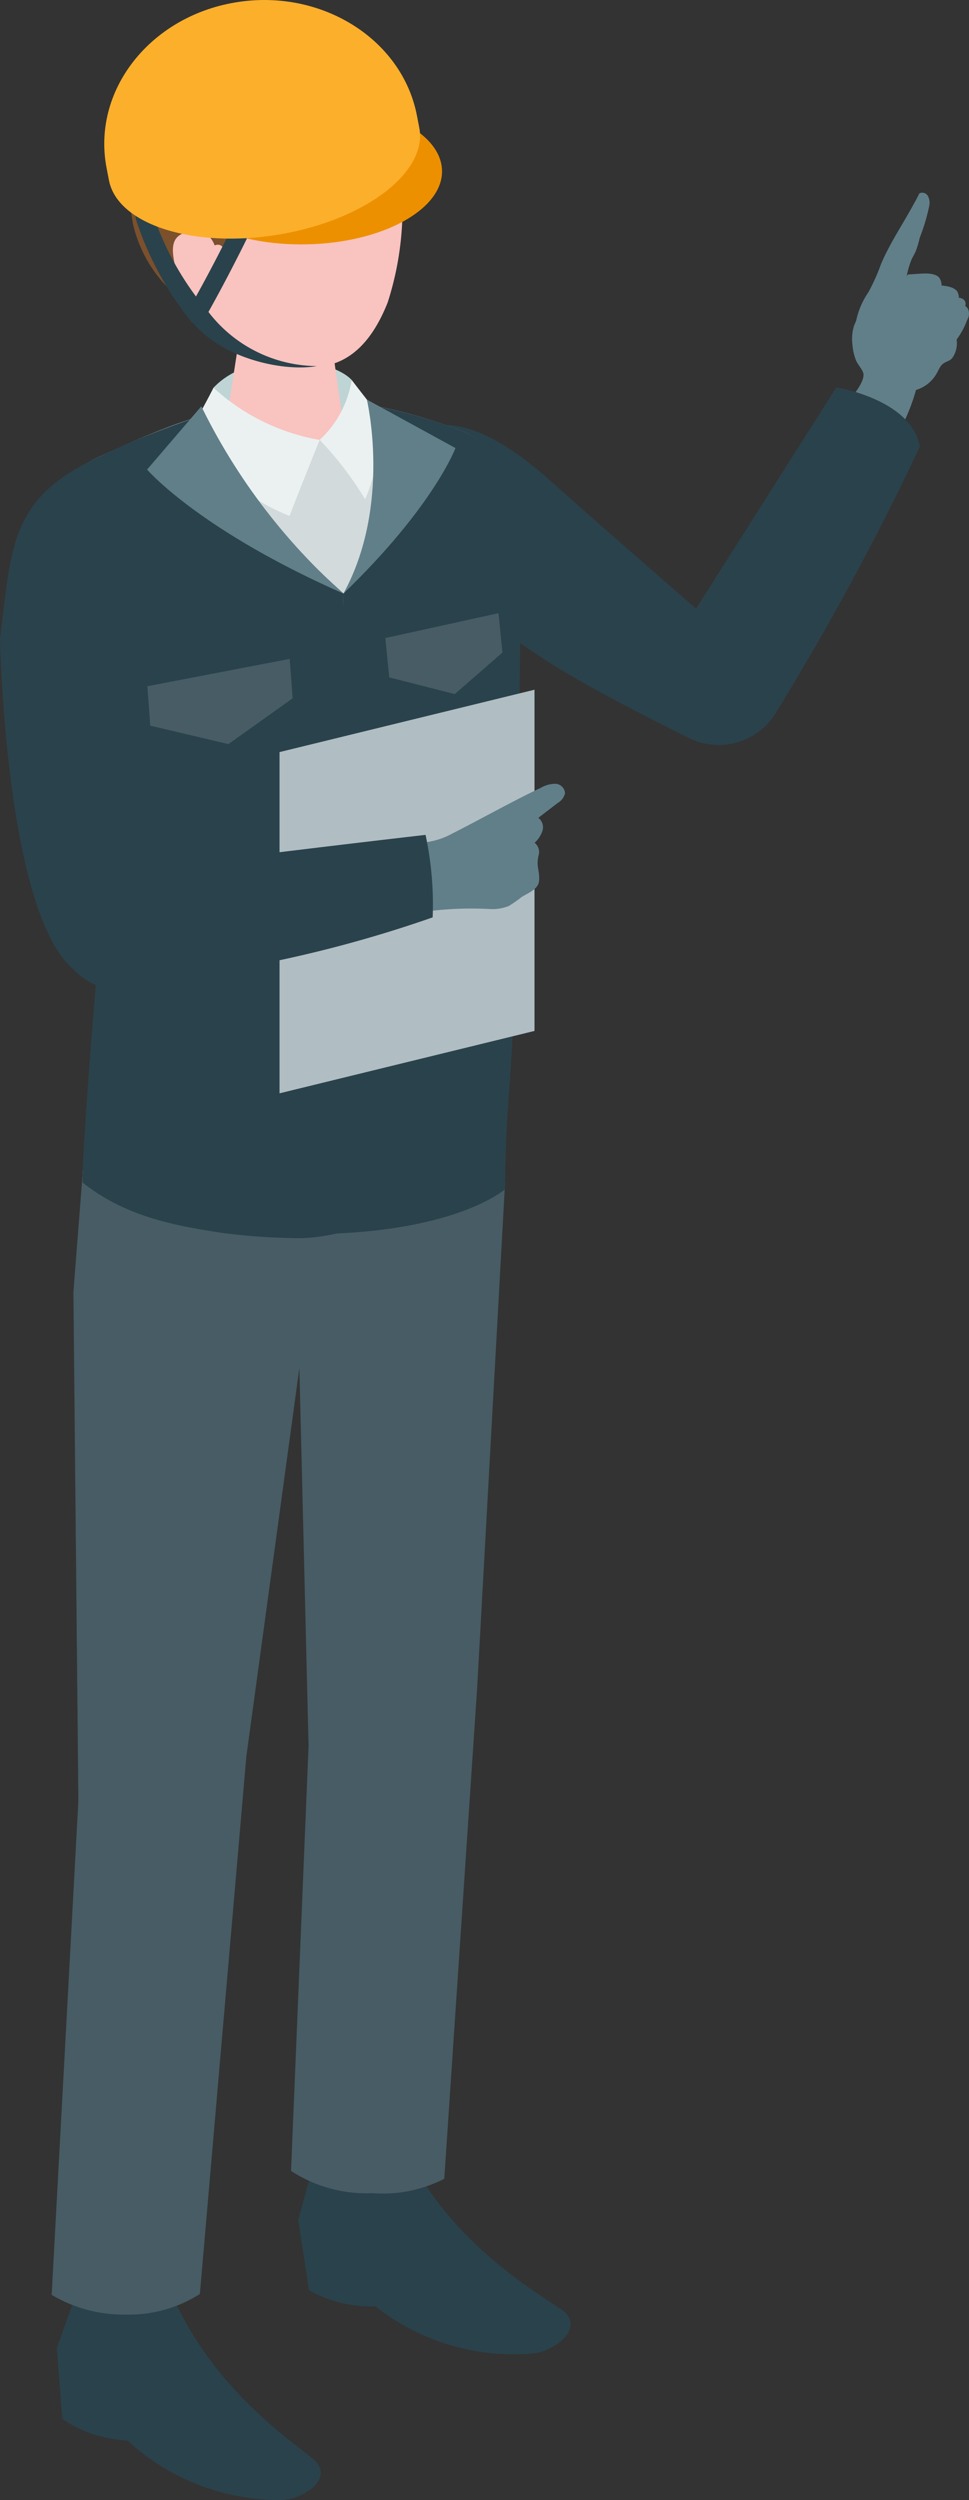 <svg id="グループ_27555" data-name="グループ 27555" xmlns="http://www.w3.org/2000/svg" xmlns:xlink="http://www.w3.org/1999/xlink" width="60" height="154.781" viewBox="0 0 60 154.781">
  <rect x="0" y="0" width="60" height="154.781" fill="#333333" stroke="none"/>
  <defs>
    <clipPath id="clip-path">
      <rect id="長方形_29312" data-name="長方形 29312" width="60" height="154.781" fill="none"/>
    </clipPath>
  </defs>
  <g id="グループ_27554" data-name="グループ 27554" clip-path="url(#clip-path)">
    <path id="パス_70514" data-name="パス 70514" d="M93.207,34.7c-.157.24-.367.242-.573.383-.229.156-.291.394-.433.629a2.173,2.173,0,0,1-1.331,1.035c-.5.113-1.035.053-1.542.116a.726.726,0,0,1-.4-.031.747.747,0,0,1-.277-.272,1.759,1.759,0,0,1-.354-1.712,1.989,1.989,0,0,1,.5-.569l1.316-1.158a2.923,2.923,0,0,1,.718-.514,2.439,2.439,0,0,1,1.584-.015,1.861,1.861,0,0,1,.734.324,1.573,1.573,0,0,1,.055,1.785" transform="translate(-34.204 -12.59)" fill="#617f88"/>
    <path id="パス_70515" data-name="パス 70515" d="M90.22,20.05c.092-.173.181-.345.265-.52a.4.4,0,0,1,.524.145.9.9,0,0,1,.1.585,12.325,12.325,0,0,1-.6,2.023,6.236,6.236,0,0,1-.234.8c-.078.184-.183.354-.268.534a5.178,5.178,0,0,0-.368,1.541,1.665,1.665,0,0,1,.612.719c.025.259,0,.81-.257.926a6.622,6.622,0,0,1-3.287,1,.193.193,0,0,1-.153-.061.19.19,0,0,1-.017-.128,4.913,4.913,0,0,1,.8-1.974,12.218,12.218,0,0,0,.774-1.73c.559-1.325,1.418-2.573,2.105-3.863" transform="translate(-33.562 -7.555)" fill="#617f88"/>
    <path id="パス_70516" data-name="パス 70516" d="M93.5,27.925a.806.806,0,0,1,.094.743,5.254,5.254,0,0,1-1.585,3.1,1.071,1.071,0,0,1-.4.256.4.4,0,0,1-.43-.12.565.565,0,0,1,.043-.553c.2-.418.458-.806.661-1.224.258-.533.3-.649-.264-.733-.22-.033-.307-.3-.315-.527a2.535,2.535,0,0,1,.19-1.042.174.174,0,0,1,.068-.094.181.181,0,0,1,.083-.015c.56-.007,1.5-.2,1.853.206" transform="translate(-35.343 -10.731)" fill="#617f88"/>
    <path id="パス_70517" data-name="パス 70517" d="M95.029,29.216a.807.807,0,0,1,0,.749,5.258,5.258,0,0,1-1.98,2.867,1.065,1.065,0,0,1-.428.2.394.394,0,0,1-.411-.176.565.565,0,0,1,.116-.542c.254-.389.56-.739.816-1.126.327-.494.38-.6-.165-.761-.214-.062-.264-.342-.243-.564a2.516,2.516,0,0,1,.326-1.008.173.173,0,0,1,.08-.084.184.184,0,0,1,.084,0c.556.067,1.516,0,1.81.449" transform="translate(-35.749 -11.156)" fill="#617f88"/>
    <path id="パス_70518" data-name="パス 70518" d="M96.116,30.92a.732.732,0,0,1-.061.676,4.764,4.764,0,0,1-2.007,2.441.965.965,0,0,1-.4.149.358.358,0,0,1-.357-.19.512.512,0,0,1,.146-.481c.259-.332.563-.626.823-.956.333-.422.389-.517-.091-.7-.189-.072-.213-.33-.177-.528a2.293,2.293,0,0,1,.371-.887.119.119,0,0,1,.154-.067c.5.1,1.371.114,1.6.542" transform="translate(-36.173 -11.779)" fill="#617f88"/>
    <path id="パス_70519" data-name="パス 70519" d="M86.129,31.574c.009-.024.017-.049.027-.073A13.89,13.89,0,0,1,86.9,30a.61.61,0,0,1,.2-.255.6.6,0,0,1,.2-.062,15.051,15.051,0,0,1,1.579-.3c.47-.037.92.081,1.38.081a9.346,9.346,0,0,0,2.073.356c.23,0,.5-.01.638.173.165.218.007.538-.2.712-.722.6-1.594.178-2.427.3a.526.526,0,0,0-.211.067.572.572,0,0,0-.163.187c-.177.28-.374.544-.178.848a2.486,2.486,0,0,1,.443.776,4.745,4.745,0,0,1-.067,1.826,11.883,11.883,0,0,1-1.159,3.234.144.144,0,0,1-.224.09,11.414,11.414,0,0,1-3.053-1.764c.316-.34,1.062-1.229.982-1.739-.04-.252-.369-.585-.468-.846a3.354,3.354,0,0,1-.209-.938,2.849,2.849,0,0,1,.092-1.177" transform="translate(-33.251 -11.393)" fill="#617f88"/>
    <path id="パス_70520" data-name="パス 70520" d="M71.328,42.863a171.682,171.682,0,0,1-8.949,16.526,4.148,4.148,0,0,1-5.332,1.5c-1.662-.818-3.655-1.847-5.356-2.765C44.24,54.1,42.76,51.559,42.76,51.559a26.92,26.92,0,0,1-4.853-5.49c-1.454-2.293-.9-3.659.753-4.045,2.69-.628,4.754-1.578,9.916,3.039,3.194,2.857,8.9,7.811,8.9,7.811l8.687-13.7s4.688.749,5.168,3.691" transform="translate(-14.377 -15.193)" fill="#2a424b"/>
    <path id="パス_70521" data-name="パス 70521" d="M7.093,88.349l.925-13.028L5.175,49.536a4.981,4.981,0,0,1,2.943-5.582c5.574-2.524,12.1-5.658,22.63-1.523,1.443.566,1.982,2.305,2.48,3.77a15.461,15.461,0,0,1,.82,5.5l-.116,3.2q-.077,9.142-.155,18.283c-.033,3.863-.226,7.673-.5,11.526-.121,1.694-.034,4.313-.034,4.313s-3.169,2.825-12.56,2.775c-10.229-.054-13.59-3.445-13.59-3.445" transform="translate(-1.976 -15.678)" fill="#d2dadc"/>
    <path id="パス_70522" data-name="パス 70522" d="M6.9,232.017l-1.153,3.257.34,4.383a7.731,7.731,0,0,0,4.027,1.332,13.927,13.927,0,0,0,9.442,3.692c1.172.026,3.194-1.083,2.319-2.283-.539-.739-6.205-3.972-9.032-10.5a28.193,28.193,0,0,0-5.944.115" transform="translate(-2.227 -89.901)" fill="#2a424b"/>
    <path id="パス_70523" data-name="パス 70523" d="M31.08,218.684l-.911,3.34.662,4.343a7.689,7.689,0,0,0,4.112,1.005,13.84,13.84,0,0,0,9.686,2.925c1.17-.069,3.1-1.336,2.145-2.462-.592-.694-6.478-3.462-9.775-9.742a28.228,28.228,0,0,0-5.918.591" transform="translate(-11.701 -84.586)" fill="#2a424b"/>
    <path id="パス_70524" data-name="パス 70524" d="M29.889,37.669c-1.274-1.363-6.223-1.989-8.556.481a13.608,13.608,0,0,1-.416,1.991l4.276,1.535,4.589-.648a24.616,24.616,0,0,0,.107-3.359" transform="translate(-8.113 -14.145)" fill="#bfd4d5"/>
    <path id="パス_70525" data-name="パス 70525" d="M26.328,31.664c-1.84,0-2.818,1.035-2.818,1.933l-.932,6.009c.085,1.041,3.878-.089,5.975-.089s1.7,1.129,1.619.089l-.907-6.283c-.075-.913-1.1-1.66-2.936-1.66" transform="translate(-8.756 -12.281)" fill="#f9c3c0"/>
    <path id="パス_70526" data-name="パス 70526" d="M23.232,7.722c-5.239.04-6.685,3.973-6.686,8.748,0,6.218,4.089,8.131,6.189,8.743,2.559.746,5.74,1.411,7.686-3.489a19.06,19.06,0,0,0,.474-9.943c-.56-1.711-2.425-4.1-7.664-4.059" transform="translate(-6.417 -2.995)" fill="#f9c3c0"/>
    <path id="パス_70527" data-name="パス 70527" d="M25.759,10.5c.137-.413-.394-.737-.829-.763-1.929-.116-2.146,1.7-3.342,2.731a5.916,5.916,0,0,0-1.631,1.683,7.7,7.7,0,0,0-.948,2.872c-.648-1.8-3.1,2.652-2.471,3.154A8.262,8.262,0,0,1,13.3,15.321a12.186,12.186,0,0,1-.2-2.23c-.058-2.174-.37-4.989,1.888-6.255.369-.207.981-.158,1.24-.475s-.07-.978.314-1.4a2.843,2.843,0,0,1,1.47-.725,11.576,11.576,0,0,1,6.306-.122,19.357,19.357,0,0,1,3.9,1.865,5.981,5.981,0,0,1,1.047.724,6.046,6.046,0,0,1,1.462,3.521,5.736,5.736,0,0,1-.322,3.816c-.061.133-.225.247-.346.167-.094-.062-.1-.2-.085-.309a.844.844,0,0,0-.074-.627.731.731,0,0,0-.179-.147l-.558-.367c-.342-.224-.387-.768-.566-1.126a3.009,3.009,0,0,0-.81-1.055,1.639,1.639,0,0,0-2.026-.082" transform="translate(-5.064 -1.446)" fill="#7b502c"/>
    <path id="パス_70528" data-name="パス 70528" d="M20.224,24.915s-.09-1.775-1.615-1.542c-1.3.2-1.271,1.042-.895,2.522s1.282,2.182,2.2,2.141.313-3.121.313-3.121" transform="translate(-6.783 -9.057)" fill="#f9c3c0"/>
    <path id="パス_70529" data-name="パス 70529" d="M6.877,157.532l-.308-31.5.572-7.318s3.407,3.108,13.59,3.445c8.376.277,12.56-2.775,12.56-2.775l-1.724,31.2-2.034,30.35a8.407,8.407,0,0,1-4.469.891,8.54,8.54,0,0,1-5.019-1.38l1.085-26.311-.569-23.395-3.281,24.025L14.4,188.065a8.2,8.2,0,0,1-4.539,1.278,8.755,8.755,0,0,1-4.638-1.223Z" transform="translate(-2.024 -46.043)" fill="#475c64"/>
    <path id="パス_70530" data-name="パス 70530" d="M32.661,91.916l1.273-39.243s3.734-3.554,2.073-10.877c-.037-.166-.069-.327-.109-.5-.01-.078-.017-.159-.021-.24l.177.034a30.112,30.112,0,0,1,5.388,1.584c1.442.566,2.163,2.32,2.662,3.784A15.715,15.715,0,0,1,45.009,52l-.127,3.221c-.051,6.094-.189,12.228-.241,18.322-.032,3.863-.279,7.6-.553,11.457-.121,1.694-.154,4.556-.154,4.556s-2.873,2.556-11.24,2.761Z" transform="translate(-12.668 -15.925)" fill="#2a424b"/>
    <path id="パス_70531" data-name="パス 70531" d="M8.119,44.622A52.689,52.689,0,0,1,14.083,42.2l.018-.058.02.045s2.007,4.517,9.12,10.9c-.114,7.383-.423,39.623-.423,39.623A11.766,11.766,0,0,1,20.682,93a38.847,38.847,0,0,1-4.816-.308C13,92.26,9.811,91.727,7.093,89.555c0-.131,0-.315,0-.537l0,0,0,0c.062-2.548.714-10.6.905-12.792l.017-.237-.2-1.85-.986-8.947L5.175,50.2a4.982,4.982,0,0,1,2.943-5.582" transform="translate(-1.976 -16.345)" fill="#2a424b"/>
    <path id="パス_70532" data-name="パス 70532" d="M8.192,76.424s.833-3.675,2.2-9.137C9.568,75.14,9.236,76.38,8.478,79.024Z" transform="translate(-3.177 -26.097)" fill="#2a424b"/>
    <path id="パス_70533" data-name="パス 70533" d="M32.337,42.14a6.456,6.456,0,0,0,1.981-3.712s.932,1.222,1.454,1.852a9.325,9.325,0,0,1-.623,5.534,20.71,20.71,0,0,0-2.813-3.674" transform="translate(-12.542 -14.904)" fill="#ebf1f1"/>
    <path id="パス_70534" data-name="パス 70534" d="M9.4,75.172,8.011,65.895a62.545,62.545,0,0,0-2.05-19.559C.6,48.881.729,51.8,0,57.491c0,0,.313,16.718,4.469,20.421C8.1,81.634,9.4,75.172,9.4,75.172" transform="translate(0 -17.971)" fill="#2a424b"/>
    <path id="パス_70535" data-name="パス 70535" d="M44.063,90.881,28.276,94.743V73.617l15.787-3.861Z" transform="translate(-10.967 -27.055)" fill="#b0bec3"/>
    <path id="パス_70536" data-name="パス 70536" d="M45.723,80.89c.889-.471,1.784-.937,2.708-1.376a1.806,1.806,0,0,1,.889-.247.622.622,0,0,1,.605.584.915.915,0,0,1-.438.593l-1.216.932a.731.731,0,0,1,.258.8,1.719,1.719,0,0,1-.488.743.735.735,0,0,1,.243.8c-.164.711.092.921.032,1.569-.049.512-.657.725-1.09,1a8.07,8.07,0,0,1-.779.544,2.739,2.739,0,0,1-1.151.192,21.349,21.349,0,0,0-5.564.423c-.311-1.117-.8-3.041-1.215-4.122,1.413-.437,2.88-.2,4.2-.861,1.017-.512,2.007-1.046,3.005-1.574" transform="translate(-14.939 -30.743)" fill="#617f88"/>
    <path id="パス_70537" data-name="パス 70537" d="M29.367,89.544a20.516,20.516,0,0,0-.44-5.109q-10.376,1.2-20.735,2.551a1.686,1.686,0,0,0-1.14.457,1.676,1.676,0,0,0-.278.884,7.774,7.774,0,0,0,.06,3.124c1.142,3.813,7.1,1.822,9.819,1.363a77.756,77.756,0,0,0,12.714-3.271" transform="translate(-2.577 -32.748)" fill="#2a424b"/>
    <path id="パス_70538" data-name="パス 70538" d="M27.294,42.445s-1,2.455-1.868,4.709c-2.426-1-4.084-2.263-6.092-5.43.58-.921,1.385-2.509,1.385-2.509a13.046,13.046,0,0,0,6.575,3.231" transform="translate(-7.499 -15.209)" fill="#ebf1f1"/>
    <path id="パス_70539" data-name="パス 70539" d="M15.085,70.771l4.841,1.142L23.9,69.079l-.178-2.444-8.814,1.692Z" transform="translate(-5.782 -25.844)" fill="#475c64"/>
    <path id="パス_70540" data-name="パス 70540" d="M38.974,63.551l.242,2.438,4.059,1.035,2.951-2.574-.242-2.438Z" transform="translate(-15.116 -24.051)" fill="#475c64"/>
    <path id="パス_70541" data-name="パス 70541" d="M17.719,28.114a.473.473,0,0,1-.154.043.486.486,0,0,1-.427-.2,19.839,19.839,0,0,1-3.373-6.229.715.715,0,0,1,.332-.844.521.521,0,0,1,.682.413,18.414,18.414,0,0,0,2.684,5.143c1.478-2.656,2.625-5.08,2.637-5.106a.483.483,0,0,1,.734-.236.759.759,0,0,1,.193.91c-.013.029-1.383,2.922-3.065,5.872a.567.567,0,0,1-.243.235" transform="translate(-5.328 -8.085)" fill="#2a424b"/>
    <path id="パス_70542" data-name="パス 70542" d="M34.021,14.582c.068,2.416-3.653,4.468-8.312,4.583S17.218,17.416,17.149,15s3.653-4.468,8.312-4.583,8.491,1.75,8.559,4.166" transform="translate(-6.651 -4.038)" fill="#ed9000"/>
    <path id="パス_70543" data-name="パス 70543" d="M29.906,7.15c-.923-4.764-5.972-7.9-11.277-6.994S9.769,5.65,10.693,10.414c.01.052.144.748.144.748.533,2.751,5.266,4.251,10.572,3.35s9.174-3.863,8.642-6.614c0,0-.135-.7-.145-.748" transform="translate(-4.091 0)" fill="#fcaf2b"/>
    <path id="パス_70544" data-name="パス 70544" d="M19.988,31.034A8.528,8.528,0,0,0,26.927,34.7c-2.109.388-6.384-.528-8.077-3.247Z" transform="translate(-7.311 -12.036)" fill="#2a424b"/>
    <path id="パス_70545" data-name="パス 70545" d="M36.19,40.412s1.553,6.522-1.45,12.009c5.591-5.383,6.936-9.007,6.936-9.007Z" transform="translate(-13.474 -15.674)" fill="#617f88"/>
    <path id="パス_70546" data-name="パス 70546" d="M18.238,41.089a37.679,37.679,0,0,0,8.8,11.595c-8.982-3.96-12.157-7.678-12.157-7.678Z" transform="translate(-5.772 -15.936)" fill="#617f88"/>
  </g>
</svg>
